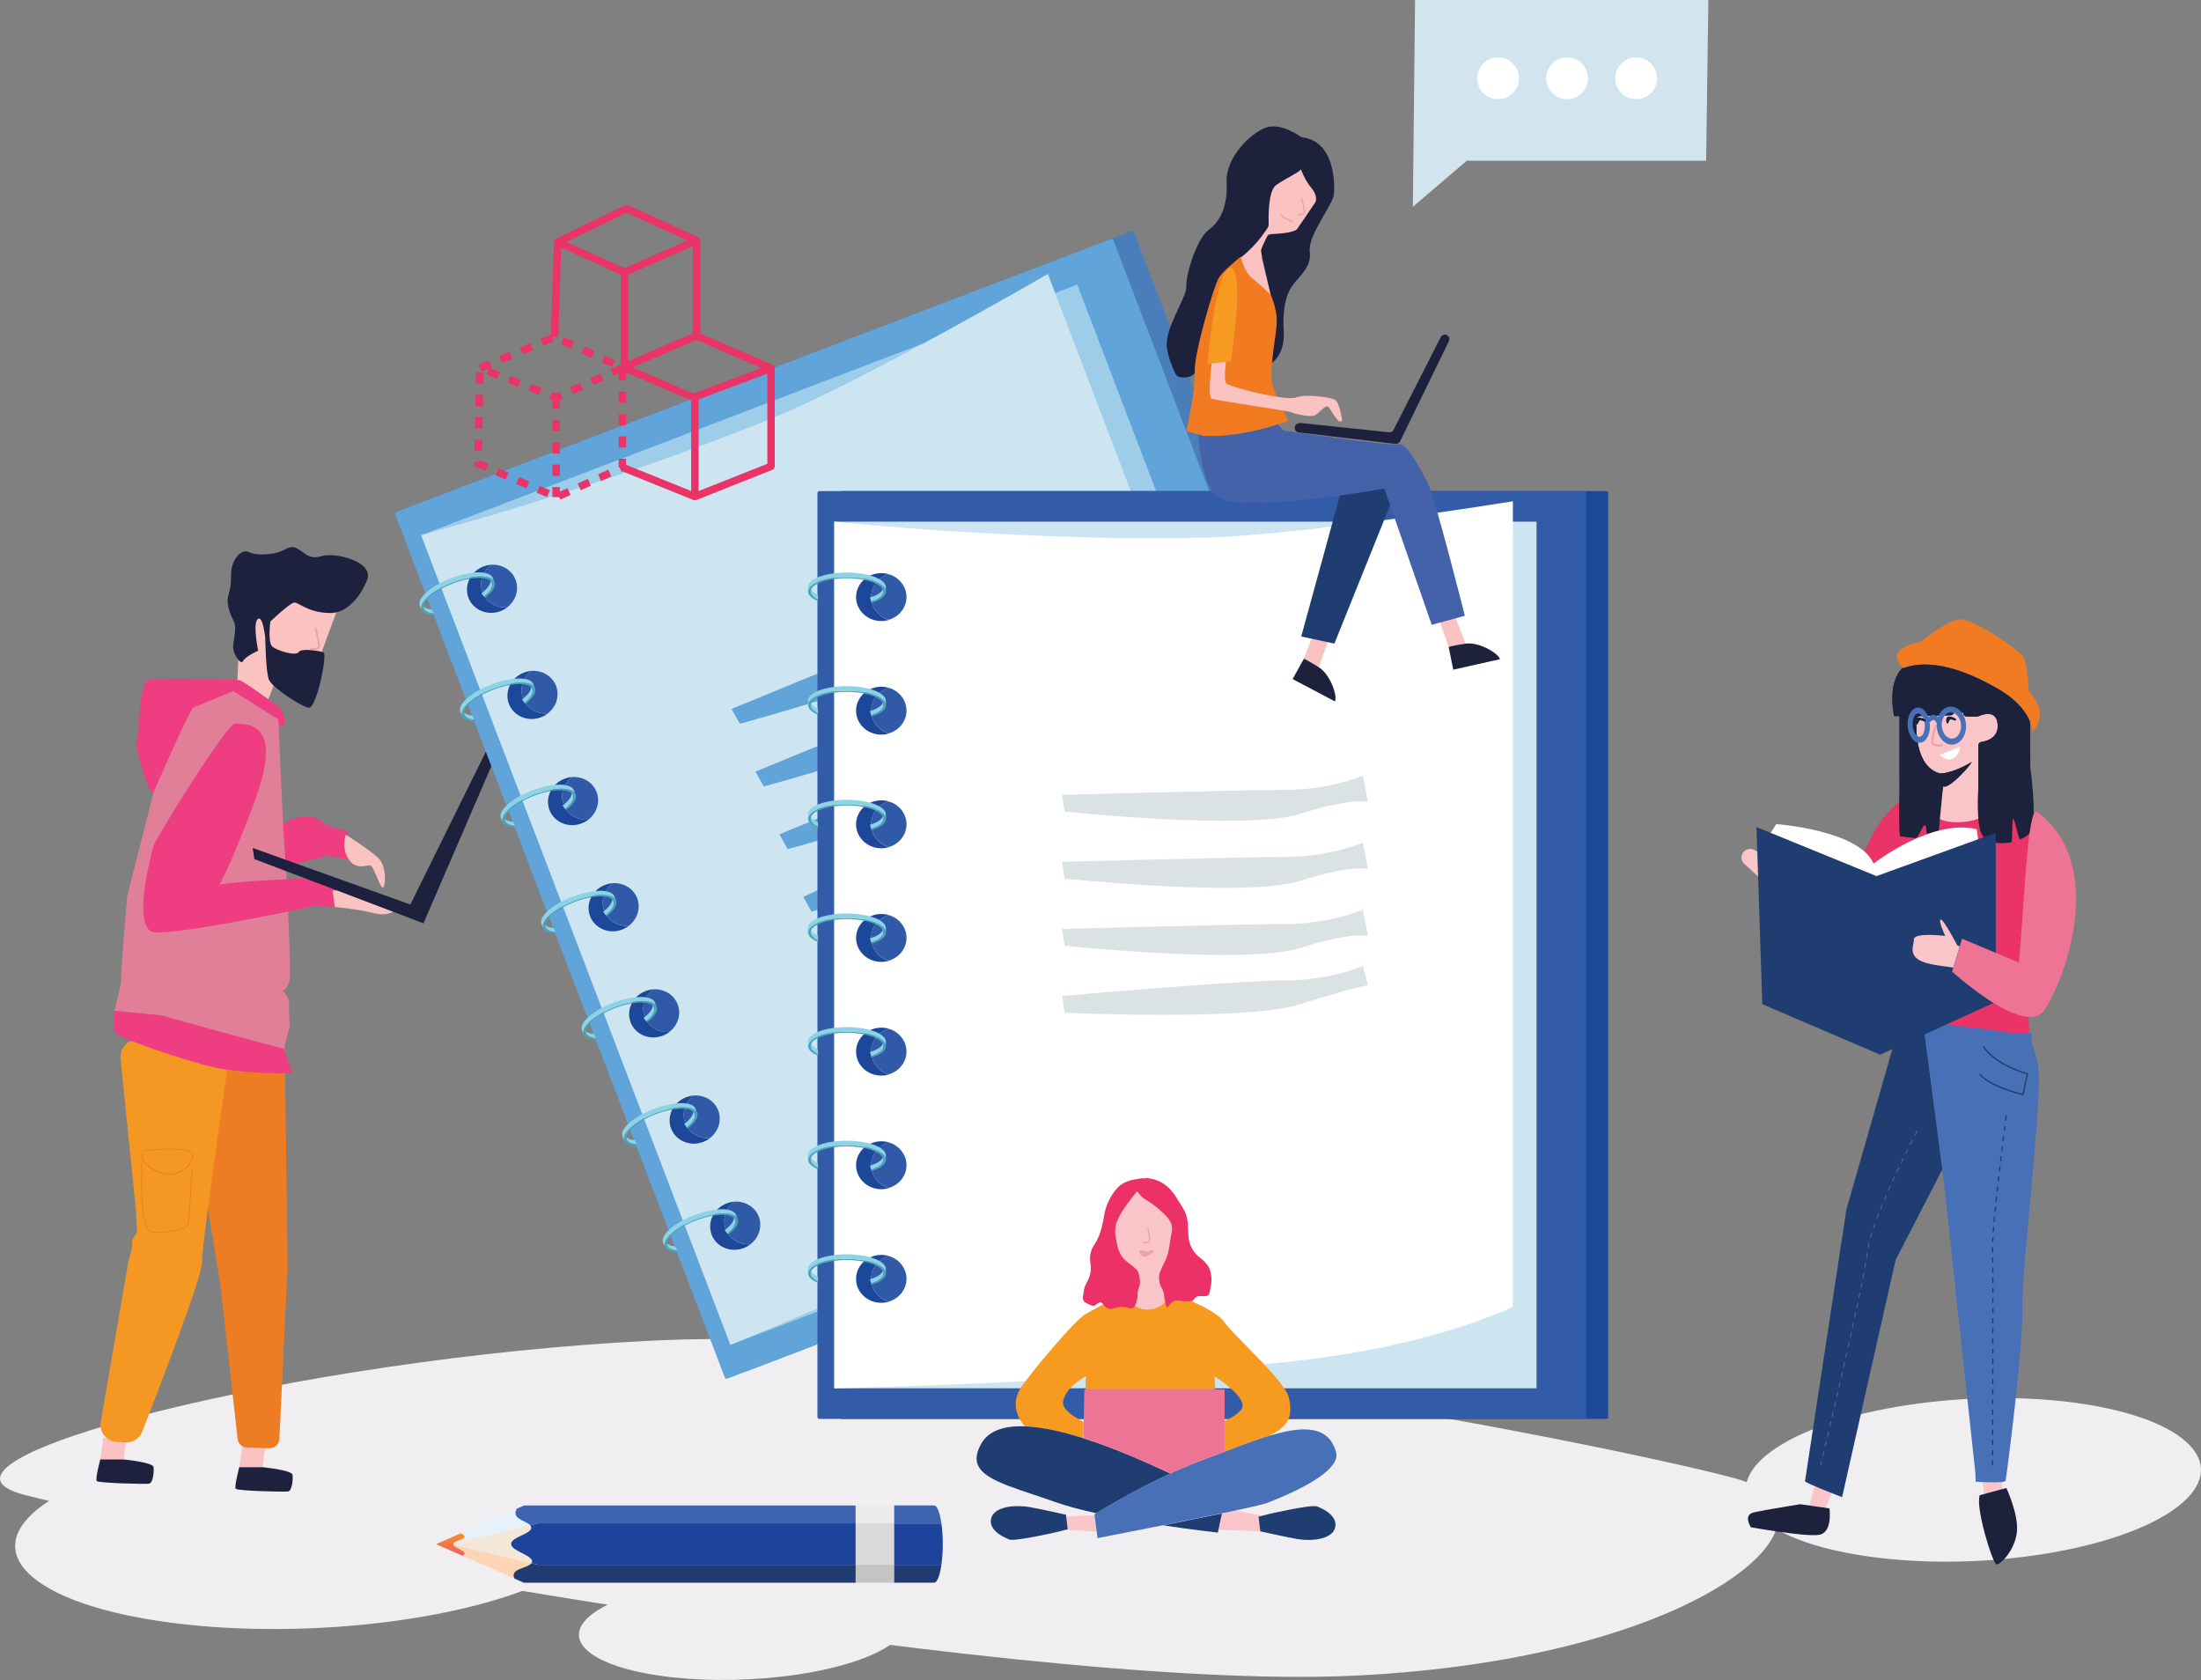 <svg xmlns="http://www.w3.org/2000/svg" xmlns:xlink="http://www.w3.org/1999/xlink" viewBox="0 0 2886.7 2203.1" xmlns:v="https://vecta.io/nano"><rect x="0" y="0" width="2886.7" height="2203.1" fill="#808080" stroke="none"/><style><![CDATA[.B{fill:#8ed2e5}.C{fill:#1d4798}.D{fill:#305aa7}.E{fill:#4ba4b9}.F{fill:#1f3d70}.G{fill:#fac2c0}.H{fill:#1d213d}.I{fill:#4770b7}.J{fill:#eea2ab}.K{fill:#1d213c}.L{fill:#ee3e81}.M{fill:#fac5c8}]]></style><g fill="#f0eef1"><path d="M2487.4 1844.9c-155.2 26.6-235.9 91.1-180.3 144s226.5 74.2 381.7 47.6 235.9-91.1 180.3-144c-55.6-53-226.5-74.3-381.7-47.6z"/><path d="M855.4 1758.1c-463.7 22.3-990.2 157.9-824 202.1s1282 259.5 1745.6 237.2c463.7-22.3 663.8-214.8 497.6-259-166.1-44.2-955.5-202.6-1419.2-180.3z"/><path d="M275.8 1901.3C75.1 1932.1-29.3 2006.8 42.6 2068s292.9 85.9 493.6 55c200.7-30.8 305.1-105.5 233.2-166.7s-292.9-85.9-493.6-55zm625.7 173.9c-111.6 16.8-169.6 57.4-129.6 90.7s162.8 46.7 274.4 30c111.6-16.8 169.6-57.4 129.6-90.7-40-33.4-162.8-46.8-274.4-30z"/></g><path d="M2387.9 1921.1l-16.8 59.5 18.8 7.6h.1l26.3-64.8c0-.1 0-.1-.1-.1l-28.3-2.2c0-.1 0 0 0 0zm207.7-27.9c0 5.3 7.4 74.9 7.4 74.9l23.2-7.4-3.2-76-27.4 8.5zm-293.1-777.3l56.5 17.7-2.9 23.4 1.7 3.5c8.6 19.1 17.9 38.3 27.7 56.9 4.9 9.3 10 18.4 15.3 27.2 5.3 8.7 11 17.4 16.6 23.8 1.4 1.5 2.8 2.9 3.7 3.7.5.4.8.5.9.6-.1-.1-.5-.6-2.4-1-.6-.2-1.1-.2-1.7-.3-.8-.1-1.6-.1-2.3 0-1.7.2-3.5.7-5 1.5-1.1.5-1.3.8-1.3.7s.8-1.1 1.5-2.7c1.5-3 3.1-7.2 4.4-11.6s2.5-9.2 3.6-14c4.2-19.4 6.8-40.5 8.4-60.6v-.4c1-12.3 11.7-21.4 24-20.4s21.4 11.7 20.4 24c0 .5-.1 1-.2 1.4-3.3 22.4-7.3 43.7-13.5 66-1.6 5.5-3.3 11.1-5.5 16.8s-4.6 11.5-8.3 17.9c-1.9 3.2-4.2 6.6-7.9 10.3-1.8 1.9-4.2 3.7-7.6 5.7-2.7 1.4-5.7 2.4-8.8 2.7-1.4.1-2.9.2-4.3.1a21.98 21.98 0 0 1-3.7-.6c-4.5-1.1-7.4-2.7-9.7-4.2a45.91 45.91 0 0 1-5.5-4.4c-3-2.8-5.2-5.5-7.2-8-7.8-10.3-13.1-20.1-18.4-30-5.2-9.9-9.9-19.9-14.4-29.8-9-20-17.1-39.9-24.8-60.4h0l3.2 4.8-48-44c-4.2-4.5-3.9-11.6.7-15.8a10.94 10.94 0 0 1 14.8-.5zm300.9-234c15.3 1.7 29.5 74.9 3.2 108.7L2595 999l3.2 40.1 36.9 5.3s-9.5 33.8-68.6 36.9-65.4-33.8-65.4-33.8l47.5-10.6-1.1-43.3s-10.6-3.2-11.6-12.7c-1.1-9.3-20.1-108.5 67.5-99z" class="M"/><path d="M2361.1 1972.6l38.3 5.5c.1.8 4.5 32-13.9 34.7-18.6 2.8-89.1-10-89.1-10s-10.9-16.1 3.9-19.5c14.7-3.3 60.6-10.6 60.8-10.7zm235.5-11.8l34.8-9.5s16.9 35.9 13.7 59.1-21.1 41.2-26.4 41.2c-5.2-.1-28.4-76-22.1-90.8z" fill="#1c223c"/><path fill="#ea3367" d="M2415 1257.2l-50.2-94.1-31.4 26.1s62.9 126.3 78.4 127.2c59.3 3.5 75.4-155.9 75.4-155.9l6.3 186.8 168.5 23.4-7-187 39.1 87.3s12.8-237.2-79.6-234.3c0 0 9.8 39.4-44 41.5s-41.4-40.3-41.4-40.3-92.2-11.5-114.1 219.3z"/><path d="M2566 1058.9c-15.5 0-15.9-10.7-17.5-26.9 0-.3-.1-.5-.1-.8.8.6 6.4 2.9 27-18.9 4.8-5.1 8.2-9.5 10.6-13.2-14.1 8.4-28.9 14.3-40.4 15.2-.6 0-1.3 0-1.9-.2-31.5-9.4-31-56.4-30.1-70.8.2-2.4 2.1-4.3 4.5-4.3l40.3-1.1c1.9 0 3.5-1.2 4.2-3l.9-2.2 11.2 2v.4c.1 2.5 2.1 4.5 4.7 4.5h13.4c.7 0 1.3-.1 1.9-.4 4.3-2 23.5-9.7 25.2 10.6 1.4 17.3-13.9 21.9-21.4 23.1-2.3.4-4 2.3-4 4.6v56.1h3.6c-.4 1.3-.8 2.6-1.3 3.8-5.1 12.6-17.8 21.5-30.8 21.5z" class="M"/><path fill="#272d68" d="M2594.6 977.6c0-2.3 1.7-4.3 4-4.6 7.5-1.2 22.8-5.7 21.4-23.1-1.7-20.3-20.9-12.5-25.2-10.6-.6.3-1.2.4-1.9.4h-13.4c-2.5 0-4.6-2-4.7-4.5v-.4l-11.2-2-.9 2.2c-.7 1.7-2.3 2.9-4.2 3l-40.3 1.1c-2.4.1-4.4 1.9-4.5 4.3-.9 14.4-1.5 61.5 30.1 70.8.6.2 1.3.3 1.9.2 11.5-.9 26.3-6.8 40.4-15.2-2.4 3.7-5.7 8.1-10.6 13.2-20.6 21.8-26.2 19.4-27 18.9l-.1-.1-1.8-5.1a40.13 40.13 0 0 1-10.3 1.9c-6.2.2-13.8.3-21 .3-7.7 0-15-.1-19.5-.2-2.5 0-4.6-2.1-4.6-4.7v-84.3h-7s-10-43.1 11.3-63.5c.5.4.8.7.8.7 34.3-13.3 81.8 1.9 125.6 27.9 25.7 15.3 36.1 31.2 40.3 41.7.2.6.3 1.1.3 1.7v81.3c0 2.6-2.1 4.7-4.7 4.7h-63.2v-56z"/><path fill="#f07b22" d="M2621.9 904.2c-43.8-26-91.4-41.2-125.6-27.9 0 0-.3-.2-.8-.7-3.4-3.1-16.3-16.8 1.4-26.6 8.8-4.9 16.5-6 19.5-6.3 1-.1 1.8-.4 2.6-1 6.3-5.2 36.9-29.5 52.8-29.5 17.8 0 77.4 40.6 82.5 50.1 4.4 8.3 6 34.8 6.3 41.6 0 1 .4 2 1.1 2.8 3.2 3.8 13 16.2 13.6 26.7.6 12.7-5.7 24.7-10.2 24.7 0 0 .1-4.4-2.5-11.4-4.1-10.5-14.3-26.8-40.7-42.5z"/><path fill="#1c223c" d="M2594.6 977.6c0-2.3 1.7-4.3 4-4.6 7.5-1.2 22.8-5.7 21.4-23.1-1.7-20.3-20.9-12.5-25.2-10.6-.6.3-1.2.4-1.9.4h-13.4c-2.5 0-4.6-2-4.7-4.5v-.4l-11.2-2-.9 2.2c-.7 1.7-2.3 2.9-4.2 3l-40.3 1.1c-2.4.1-4.4 1.9-4.5 4.3-.9 14.4-1.5 61.5 30.1 70.8.6.2 1.3.3 1.9.2 11.5-.9 26.3-6.8 40.4-15.2-2.4 3.7-5.7 8.1-10.6 13.2-20.6 21.8-26.2 19.4-27 18.9l-.1-.1-5.8 59.8c-2.3 4.6-7.6 6.8-14 7.8-2.1.3-1.6-16.8-3.9-16.8-3.1.1-9 17.3-12 17.1-9.8-.7-18.5-2.4-20.5-2.5-2.5 0-1-70.7-1-73.2v-84.3h-7s-10-43.1 11.3-63.5c.5.4.8.7.8.7 34.3-13.3 81.8 1.9 125.6 27.9 25.7 15.3 36.1 31.2 40.3 41.7.2.6.3 1.1.3 1.7l.4 58.7c0 2.6 9.8 67.5 0 84.6-2.2 3.9-7.1 7.3-13.3 10-2.3 1-6.9-27.8-9.5-27-1.3.4-.6 30.3-2 30.6-14.2 2.9-30.3 1.3-37.8-8.6-9.2-12.2-5.7-62.1-5.7-62.1v-56.2z"/><path d="M2522.1 1338.9c-14.4-2.5-27-5.2-34.3-8-6.5-2.5 9.8 4.9 6.2 2.7l-72.3 252.2-54.4 357c3.3 2.1 11.8 5.8 20.8 9.5l17.7 7.1 10.1 3.9h.1l70.2-311.1 62.6-121.2.1 12.5-26.8-204.6z" class="F"/><path d="M2608 1350.2c-11.5-1.3-53.3-5.6-85.9-11.2l26.9 206.2 41.8 386.6.3 11.3 7.8.4c7.4.3 18.5.7 25.3.1 3.5-.3 5.9-.9 6.2-1.8 1-3.8 24.2-179.1 22.2-236.6-1.1-31.4 17.6-186.3 21.3-277.7 2-50.1-10.9-48.3-9.8-73.1-11.9 4-39.3-2.4-56.1-4.2z" class="I"/><path fill="#fff" d="M2320 1096.1l9.6-15.4s108.5 7.7 127.7 51.8c0 0 75.8-59.5 135.3-45.1l3.8 27.8-136.3 56.6-140.1-75.7z"/><path d="M2303.7 1084.6l157.4 64.3 156.4-56.7V1314l-151.6 69.1-154.6-66.2z" class="F"/><path d="M2569.8 1240.9l.5.2-8.4 27.7c-3.7-.4-8-1-12.8-1.7l-9.5-1.4c-41.7-6.3-29.5-23.6-29.5-33.6s41.2-4.7 41.2-4.7-9.4-19.9-6.1-21.5c1.5-.7 6.4 6.6 11.2 14.7 5.5 9.2 10.8 19.4 10.8 19.4l2.6.9z" class="M"/><path fill="#ee7496" d="M2564.3 1277.7l-4-3.6 1.6-5.4 8.4-27.7 3-10 74.6 31.3c7.1-77.6 10.5-185.1 21-196.8 1.1-1.2 2.2-1.4 3.4-.5 92.7 70.3 34.6 221.4 9.3 259.2-4.1 6.1-10.1 8.9-17.2 9.3-31.3 1.9-85.1-42.7-100.1-55.8z"/><path d="M2542.6 979.2c2.4 0 4.2-.5 4.4-.5.8-.2 1.2-1 1-1.8s-1-1.3-1.8-1c-.1 0-5.8 1.5-9.7-1.3-2-1.4-.1-11.7 4.1-22.4.3-.8-.1-1.6-.8-1.9-.8-.3-1.6.1-1.9.8-2 5.2-8.1 22.3-3.1 25.9 2.5 1.7 5.4 2.2 7.8 2.2z" class="J"/><path d="M2507.4 968c3.1 4.3 7.1 6.5 11.1 6 .3 0 .6-.1.9-.1 7.6-1.6 12.7-12.4 11.6-24.6l-.3-1.9c1.3-1.3 3.1-2.8 5.1-3.4 1.1-.3 3.2 2.3 4.4 4.8-.1 2.2-.1 4.4.2 6.7 2.1 13.6 12.2 22.9 22.6 20.7s17.2-15 15.2-28.6c-2.1-13.6-12.2-22.9-22.6-20.7-6.3 1.3-11.3 6.6-13.8 13.6-1.9-2.1-4.3-3.7-7.4-2.9-2 .6-3.8 1.8-5.3 3-.9-2.4-2-4.7-3.4-6.6-3.1-4.3-7.1-6.5-11.1-6-4 .4-7.6 3.5-10 8.5-2.1 4.6-3 10.3-2.5 16.2.5 5.8 2.4 11.3 5.3 15.3zm64.4-19.2c1.4 9.4-3 18.1-9.9 19.6-6.9 1.4-13.6-5-15-14.4s3-18.1 9.9-19.6c6.8-1.4 13.6 5 15 14.4zm-56.6-13.2c2.6-.3 4.6 2 5.6 3.4 1.9 2.7 3.2 6.7 3.6 11 .7 8.3-2.3 15.6-6.6 16.2-2.6.3-4.6-2-5.6-3.4-1.9-2.7-3.2-6.7-3.6-11s.3-8.5 1.7-11.7c1.2-2.5 2.8-4.1 4.5-4.5h.4z" class="I"/><path d="M2565.4 944.5c-1.9 1.6-5.5-1.9-7.5-1-1.9.8-2.2 5.9-3.9 5.4s-2.7-8.2.9-9.1c3.6-1.1 12.7 2.9 10.5 4.7zm-39.9 1.2c-1.9 1.6-5.5-1.9-7.5-1s-2.2 5.9-3.9 5.4-2.7-8.2.9-9.1c3.6-1.1 12.7 2.9 10.5 4.7z" class="K"/><path fill="#fff" d="M2570.3 979.6c1.3 2.7-3.4 14.8-11.5 16.2-8.1 1.3-14.8-6.1-14.8-6.1l26.3-10.1z"/><path d="M2653.9 1436.3l-.8-.2c-.1 0-10.7-2.3-23-6.8-16.6-6-28.2-12.9-34.5-20.5l1.3-1.1c13.5 16.2 49.8 25.2 55.7 26.5l5.6-25.4c-44.2-13-57.2-35.2-57.7-36.2l1.4-.8c.1.2 13.4 22.9 57.5 35.6l.7.2-6.2 28.7zm-39.8 485.3h-1.7v-6.7h1.7v6.7zm.1-13.3h-1.7v-6.7h1.7v6.7zm0-13.3h-1.7v-6.7h1.7v6.7zm0-13.3h-1.7v-6.7h1.7v6.7zm.1-13.3h-1.7v-6.7h1.7v6.7zm0-13.3h-1.7v-6.7h1.7v6.7zm.1-13.3h-1.7v-6.7h1.7v6.7zm0-13.3h-1.7v-6.7h1.7v6.7zm0-13.3h-1.7v-6.7h1.7v6.7zm.1-13.4h-1.7v-6.7h1.7v6.7zm0-13.3h-1.7v-6.7h1.7v6.7zm-1.7-13.3v-6.6h1.7v6.6h-1.7zm1.7-13.3h-1.7v-6.7h1.7v6.7zm0-13.3h-1.7v-6.7h1.7v6.7zm0-13.3h-1.7v-6.7h1.7v6.7zm-1.6-13.3v-6.6h1.7v6.6h-1.7zm0-13.3v-6.6h1.7v6.6h-1.7zm0-13.3v-6.6h1.7v6.6h-1.7zm-.1-13.2v-6.6h1.7v6.6h-1.7zm0-13.3v-6.6h1.7v6.6h-1.7zm-.1-13.3l-.1-6.6h1.7l.1 6.7-1.7-.1zm-.2-13.3c0-.7 0-1.4-.1-2v-4.7h1.7v4.6c0 .6 0 1.2.1 2l-1.7.1zm1.8-13.3l-1.7-.1.4-6.7 1.7.1-.4 6.7zm.8-13.3l-1.7-.1.5-6.6 1.7.1-.5 6.6zm1.1-13.3l-1.7-.1.6-6.6 1.7.2-.6 6.5zm1.3-13.2l-1.7-.2.7-6.6 1.7.2-.7 6.6zm1.3-13.3l-1.7-.2.7-6.6 1.7.2-.7 6.6zm1.4-13.2l-1.7-.2.7-6.6 1.7.2-.7 6.6zm1.5-13.2l-1.7-.2.7-6.6 1.7.2-.7 6.6zm1.5-13.3l-1.7-.2.8-6.6 1.7.2-.8 6.6zm1.5-13.2l-1.6-.2.8-6.6 1.6.2-.8 6.6zm1.6-13.2l-1.6-.2.8-6.6 1.6.2-.8 6.6zm1.6-13.2l-1.6-.2.8-6.6 1.6.2-.8 6.6zm1.7-13.3l-1.6-.2.8-6.6 1.6.2-.8 6.6zm1.6-13.2l-1.6-.2.9-6.7 1.6.2c0 .1-.3 2.5-.9 6.7z" class="F"/><path d="M2388.5 1921.2l-1.1-.3 1.1-4.8 1.1.3-1.1 4.8zm2.7-11.3l-1.1-.3 1.5-6.5 1.1.3-1.5 6.5zm3-13l-1.1-.3 1.5-6.5 1.1.3-1.5 6.5zm3.1-13l-1.1-.3 1.5-6.5 1.1.3-1.5 6.5zm3.1-12.9l-1.1-.3 1.5-6.5 1.1.3-1.5 6.5zm3-13l-1.1-.3 1.5-6.5 1.1.3-1.5 6.5zm3-13l-1.1-.3 1.5-6.5 1.1.3-1.5 6.5zm3-12.9l-1.1-.2 1.5-6.5 1.1.2-1.5 6.5zm3-13l-1.1-.2 1.5-6.5 1.1.2-1.5 6.5zm3-13l-1.1-.2 1.5-6.5 1.1.2-1.5 6.5zm3-13l-1.1-.2 1.5-6.5 1.1.2-1.5 6.5zm2.9-12.9l-1.1-.2 1.5-6.5 1.1.2-1.5 6.5zm3-13l-1.1-.2 1.5-6.5 1.1.2-1.5 6.5zm2.9-13l-1.1-.2 1.4-6.5 1.1.2-1.4 6.5zm2.8-13l-1.1-.2 1.4-6.5 1.1.2-1.4 6.5zm2.9-13l-1.1-.2 1.4-6.5 1.1.2-1.4 6.5zm2.8-13l-1.1-.2 1.4-6.5 1.1.2-1.4 6.5zm2.8-13.1l-1.1-.2 1.4-6.5 1.1.2-1.4 6.5zm2.7-13l-1.1-.2 1.3-6.5 1.1.2-1.3 6.5zm2.7-13.1l-1.1-.2 1.3-6.5 1.1.2-1.3 6.5zm2.5-13l-1.1-.2 1.2-6.6 1.1.2-1.2 6.6zm2.3-13.2l-1.1-.2 1-6.6 1.1.1-1 6.7zm1.9-13.2l-1.1-.2 1.4-6.5 1.1.3c-.6 2.2-1.1 4.4-1.4 6.4zm3-12.9l-1.1-.3 1.9-6.4 1.1.3-1.9 6.4zm4-12.7l-1-.4 2.2-6.3 1 .4-2.2 6.3zm4.4-12.5l-1-.4 2.4-6.2 1 .4-2.4 6.2zm4.8-12.4l-1-.4 2.5-6.2 1 .4-2.5 6.2zm5.1-12.3l-1-.4 2.6-6.1 1 .4-2.6 6.1zm5.3-12.2l-1-.4 2.7-6.1 1 .5-2.7 6zm5.4-12.1l-1-.5 2.8-6.1 1 .5-2.8 6.1zm5.6-12.1l-1-.5 2.8-6 1 .5-2.8 6zm5.7-12.1l-1-.5 2.9-6 1 .5-2.9 6zm5.9-11.9l-1-.5 3-6 1 .5-3 6zm5.9-12l-1-.5 3-6 1 .5-3 6zm6-11.9l-1-.5 3.1-6 1 .5c0 .1-1.1 2.2-3.1 6z" class="I"/><path d="M317.7 1896l-3.9 28.1h30.6l4-31z" class="G"/><path d="M344.4 1924.1s38.6 3.6 39.3 10.1-.7 21-6 21.7-66.6-.7-68.6-3.6 4.7-28.2 4.7-28.2h30.6z" class="H"/><path d="M135.4 1885.7l-3.9 28.2h30.6l4-31z" class="G"/><path d="M162.1 1913.9s38.6 3.6 39.3 10.1-.7 21-6 21.7-66.6-.7-68.6-3.6 4.7-28.2 4.7-28.2h30.6z" class="H"/><path fill="#ee7c22" d="M373.4 1368.3l3.8 293.4-10.8 225.4c-.3 6.9-6.2 12.3-13.1 12.1l-29.5-1c-6.3-.2-11.5-5-12.2-11.3L289 1684.3l-32.7-199.4c-.4-2.2-.1-4.5.7-6.5l41.8-110.7c1.7-4.6 6-7.8 11-8.2l50.1-3.6c7.1-.6 13.4 5.1 13.5 12.4z"/><g class="L"><path d="M455.5 1089.5c-7.1-.7-27.1-7.1-27.1-7.1s-10 38.5 0 39.9 29.2 5 29.2 5l-2.1-37.8z"/><path d="M363.5 1083.8c8.6-1.4 37.1-28.5 64.9-1.4s0 39.9 0 39.9l-82.7 21.4 17.8-59.9z"/></g><path d="M453.4 1094.5s30.7 19.3 42.8 30.7 9.3 42.8 5 38.5-10.7-26.4-15-28.5-17.8 7.1-28.5-7.8c-10.7-15-4.3-32.9-4.3-32.9zM446 789.7L416.4 870l-55.1 22.9-14.8 38.3-35.8-25.3 2.4-53.2 8.1-58.7 114.3-19.1z" class="G"/><path d="M366.1 927.1c1.1.8 1.9 1.8 2.4 3 3 7.1 13 25.7-7.8 21.8-18.2-3.4-42.2-30.3-51.3-41.2-2.2-2.6-5.9-3.3-8.9-1.7-12.9 6.8-45.6 24.1-46.1 25.8-.5 1.6-31.1 69.6-45.1 100.8-2.6 5.8-11 5.6-13.3-.4-7.7-20.1-19.4-53.6-16.5-66.2 4.3-18.5 2.1-75.6 16.4-77.7s112.7-.7 118.4.7c5.1 1.3 43.2 28.9 51.8 35.1z" class="L"/><path fill="#e27f98" d="M365 943.4l6.4 141.2c.7 5 12.1 189 7.9 202.5-4.3 13.5-8.6 12.1-8.6 12.1s9.3 9.3 8.6 17.1.7 29.2.7 29.2l-7.8 30s-166-4.3-222.3-49.9c0 0 9.6-34.9 8.9-41.4-.7-6.4 8-109.1 8-109.1l34.9-136.9s47.1-108.4 52.1-110.5l52.1-21.4 59.1 37.1z"/><g class="L"><path d="M307.9 949.1c-10.9.5-103.4 149.8-106.3 159.7-2.9 10-27.1 97.7-3.6 112.7 13.7 8.7 192.1-27.9 216.8-34.2 0 0 6.4-35 1.4-35.7s-113.4 4.3-128.4 8.6c0 0 11.2-19.8 27.8-62 22.3-56.4 65.8-152.7-7.7-149.1z"/><path d="M449.1 1167.3s-1.4 22.1-10 22.1-24.2-2.1-24.2-2.1l1.4-35.7 32.8 15.7z"/></g><path d="M516.1 1195.1s-7.8 7.1-27.1 2.1-49.9-7.8-49.9-7.8l-2.9-21.4 12.8-.7 67.1 27.8z" class="G"/><path d="M653.1 984.7l-13.6-3.6-101.3 205.1-206.8-74.2 2.2 14.6 221.8 84.2z" class="H"/><path fill="#f49823" d="M152.8 1890.9l11.5.7c9.7.6 18.8-5.1 22.3-14.2 19.3-49.6 79-204 78.3-221.8-.7-17.3 24.6-193.6 33.9-258 1.8-12.7-7.4-24.4-20.2-25.5l-96.2-8.7c-14-1.3-25.7 10.6-24.3 24.6l20.5 202.7c.2 2 .1 4.1-.2 6.1l1.4 18.6-6.5 10.9-.1 10.1-4.7 17.3-36.4 211.1c-2.2 13 7.4 25.2 20.7 26.1z"/><path d="M481.9 759.4c-2.3 7.3-19.2 45.1-49.4 44.5-30.3-.6-40.8-14.8-47-13.6S354.6 815 354.6 815s-3.7 27.2 2.5 32.8 31.5 13 34.6 7.4 27.8-1.9 32.8.6c4.9 2.5-9.3 74.2-19.8 72.3s-47.6-26.6-51.9-36.5-4.9-55-4.9-55-3.1-30.9-9.9-24.7.6 41.4.6 41.4-16.7 7.4-19.8 13.6-13.6-9.9-13-19.2 4.9-24.7 1.2-32.1-11.1-22.3-7.4-35.2 3.1-15.5 3.7-30.3 12.4-31.5 23.5-26c11.1 5.6 33.4 2.5 42-1.2 8.7-3.7 13-8.7 22.9-2.5s14.2 13.6 30.9 8.7c16.6-4.9 66.7 6.8 59.3 30.3z" class="H"/><path d="M383.5 1406.9c-10.7 1.4-70.6.7-105.6-7.8-34.9-8.6-123.9-37.1-127.4-46.4-3.6-9.3-.7-27.1-.7-27.1s61.7 5 66.7 7.1 155.6 42.8 155.6 42.8l11.4 31.4z" class="L"/><path d="M415.1 851.8c-3.8.8-7.1.7-7.3.7-.7 0-1.2-.6-1.2-1.3s.6-1.2 1.3-1.2c0 0 4.5.1 8.6-1.2 0 0 1.1-.4.4-6-.5-3.7-1.7-8.4-2.7-12.2-.7-2.7-1.3-5.1-1.5-6.5-.1-.7.4-1.3 1.1-1.4s1.3.4 1.4 1.1c.2 1.3.8 3.6 1.4 6.3 2.9 11.5 4.7 19.8.6 21.2-.7.1-1.4.3-2.1.5z" class="J"/><path d="M222.8 1540.6c-9.2 0-21.4-4.5-29.1-11.3-5.5-4.8-8.1-10.1-7.5-15.3l1.1.1c-.7 6.1 3.5 11.2 7.2 14.4 9.1 7.9 24.3 12.7 33.3 10.5 14.6-3.7 24.4-13.7 24.4-24.9 0-.9-.4-1.6-1.2-2.3-9-8-61.9-2.5-62.4-2.4l-.1-1.1c2.2-.2 54-5.7 63.3 2.7 1 .9 1.5 2 1.5 3.2 0 11.8-10.1 22.2-25.3 26-1.6.2-3.3.4-5.2.4zm-22.8 76c-1.8 0-3.4-.8-4.9-2.2-10.9-11.1-10.1-62.9-9.7-85.1.1-3.1.1-5.5.1-7.2h1.1l-.1 7.3c-.4 22-1.2 73.5 9.4 84.3 1.3 1.3 2.6 1.9 4.1 1.9 13.4 0 44.7-1.1 46.4-11.7 1.7-10.3 4.8-71 4.8-71.6l1.1.1c0 .6-3.1 61.4-4.8 71.8-1.8 10.8-30.6 12.4-47.5 12.4z" fill="#ee7c22"/><path fill="#d2e4ee" d="M1853,271.2L1855.9,0h384.7l-2.9,210.8h-314L1853,271.2z"/><g fill="#fff"><circle cx="2145.9" cy="102.7" r="27.4"/><circle cx="2055.3" cy="102.7" r="27.4"/><circle cx="1964.8" cy="102.7" r="27.4"/></g><path fill="#497ebb" d="M1918 1439.7l-936.9 357.8c-1.4.5-2.9-.2-3.4-1.5L545.5 664.3c-.5-1.4.2-2.9 1.5-3.4l936.9-357.8c1.4-.5 2.9.2 3.4 1.5l432.3 1131.7c.5 1.4-.2 2.9-1.6 3.4z"/><path fill="#61a4d9" d="M1890.9 1450.1L954 1807.9c-1.4.5-2.9-.2-3.4-1.5L518.4 674.7c-.5-1.4.2-2.9 1.5-3.4l936.9-357.8c1.4-.5 2.9.2 3.4 1.5l432.3 1131.7c.4 1.3-.2 2.9-1.6 3.4z"/><path fill="#9ecde9" d="M552.47 701.847l860.398-328.613 405.503 1061.718-860.398 328.613z"/><path fill="#cde5f1" d="M1751.2 1345.9s-75.6 83.4-242.4 168.9C1272.5 1636 958 1763.5 958 1763.5L552.4 701.8s248.1-66 463.9-154.9c119.3-49.2 358-187.6 358-187.6l376.9 986.6z"/><path d="M632.9 776.8c-5-13.1-.2-27.7 11-36.2-3.3.2-6.6 1-9.8 2.2-17.1 6.5-25.9 24.9-19.7 41.1s25 24 42.1 17.5c3.2-1.2 6.2-2.9 8.8-4.9-14.1 1.1-27.4-6.6-32.4-19.7z" class="C"/><use xlink:href="#C" class="D"/><g class="B"><path d="M566.6 799.3c-6.6-.6-11.2-2.7-12.7-6.2l2.3 5.4c1.5 3.5 6.1 5.6 12.8 6.2-.7-1.9-1.5-3.7-2.4-5.4z"/><use xlink:href="#D"/></g><use xlink:href="#E" class="E"/><use xlink:href="#F" class="B"/><path d="M686 916c-5-13.1-.2-27.7 11-36.2-3.3.2-6.6 1-9.8 2.2-17.1 6.5-25.9 24.9-19.7 41.1s25 24 42.1 17.5c3.2-1.2 6.2-2.9 8.8-4.9-14 1.1-27.4-6.6-32.4-19.7z" class="C"/><use xlink:href="#G" class="D"/><g class="B"><use xlink:href="#H"/><use xlink:href="#D" x="53.2" y="139.2"/></g><use xlink:href="#I" class="E"/><path d="M699.3 896.8l2.3 5.4c-3.5-8.2-22.5-9.5-46-2.3-26.6 8.1-49 24-50 35.4a8.99 8.99 0 0 0 .5 3.7l-2.3-5.4c-.5-1.1-.7-2.3-.5-3.7.9-11.4 23.4-27.3 50-35.4 23.5-7.2 42.6-5.9 46 2.3z" class="B"/><path d="M739.2 1055.2c-5-13.1-.2-27.7 11-36.2-3.3.2-6.6 1-9.8 2.2-17.1 6.5-25.9 24.9-19.7 41.1s25 24 42.1 17.5c3.2-1.2 6.2-2.9 8.8-4.9-14 1.1-27.4-6.5-32.4-19.7z" class="C"/><use xlink:href="#C" x="106.3" y="278.4" class="D"/><g class="B"><use xlink:href="#H" x="53.2" y="139.2"/><use xlink:href="#D" x="106.4" y="278.4"/></g><use xlink:href="#I" x="53.2" y="139.2" class="E"/><use xlink:href="#F" x="106.3" y="278.4" class="B"/><use xlink:href="#J" class="C"/><use xlink:href="#C" x="159.5" y="417.6" class="D"/><g class="B"><path d="M726.1 1216.9c-6.6-.6-11.2-2.7-12.7-6.2l2.3 5.4c1.5 3.5 6.1 5.6 12.8 6.2-.7-1.8-1.5-3.6-2.4-5.4z"/><use xlink:href="#D" x="159.6" y="417.6"/></g><use xlink:href="#E" x="159.5" y="417.6" class="E"/><path d="M805.7 1175.2l2.3 5.4c-3.5-8.2-22.5-9.5-46-2.3-26.6 8.1-49 24-50 35.4a8.99 8.99 0 0 0 .5 3.7l-2.3-5.4c-.5-1.1-.7-2.3-.5-3.7.9-11.4 23.4-27.3 50-35.4 23.5-7.1 42.5-5.9 46 2.3z" class="B"/><use xlink:href="#J" x="53.2" y="139.2" class="C"/><path d="M888.8 1317.1c-5-13.1-18.4-20.7-32.3-19.7-11.1 8.5-16 23.1-11 36.2s18.4 20.7 32.3 19.7c11.2-8.5 16.1-23.1 11-36.2z" class="D"/><g class="B"><path d="M779.3 1356.1c-6.6-.6-11.2-2.7-12.7-6.2l2.3 5.4c1.5 3.5 6.1 5.6 12.8 6.2-.8-1.8-1.5-3.6-2.4-5.4z"/><use xlink:href="#D" x="212.7" y="556.8"/></g><use xlink:href="#E" x="212.7" y="556.8" class="E"/><path d="M858.8 1314.4l2.3 5.4c-3.5-8.2-22.5-9.5-46-2.3-26.6 8.1-49 24-50 35.4a8.99 8.99 0 0 0 .5 3.7l-2.3-5.4c-.5-1.1-.7-2.3-.5-3.7.9-11.4 23.4-27.3 50-35.4 23.6-7.1 42.6-5.9 46 2.3z" class="B"/><path d="M898.7 1472.9c-5-13.1-.2-27.7 11-36.2-3.3.2-6.6 1-9.8 2.2-17.1 6.5-25.9 24.9-19.7 41.1s25 24 42.1 17.5c3.2-1.2 6.2-2.9 8.8-4.9-14 1-27.4-6.6-32.4-19.7z" class="C"/><use xlink:href="#G" x="212.7" y="556.8" class="D"/><g class="B"><use xlink:href="#H" x="212.7" y="556.8"/><use xlink:href="#D" x="265.9" y="696"/></g><use xlink:href="#I" x="212.7" y="556.8" class="E"/><use xlink:href="#K" class="B"/><path d="M951.9 1612.1c-5-13.1-.2-27.7 11-36.2-3.3.2-6.6 1-9.8 2.2-17.1 6.5-25.9 24.9-19.7 41.1s25 24 42.1 17.5c3.2-1.2 6.2-2.9 8.8-4.9-14.1 1-27.4-6.6-32.4-19.7z" class="C"/><use xlink:href="#C" x="319" y="835.2" class="D"/><g class="B"><use xlink:href="#H" x="265.9" y="696"/><use xlink:href="#D" x="319.1" y="835.2"/></g><use xlink:href="#I" x="265.9" y="696" class="E"/><use xlink:href="#K" x="53.2" y="139.2" class="B"/><g fill="#61a4d9"><path d="M959.4 929.7l10.9 19.4s231.9-61.7 289.1-107.1 78-46.6 78-46.6l-18.5-29.9s-33.5 33-89.3 54.3c-55.7 21.3-270.2 109.9-270.2 109.9z"/><use xlink:href="#L"/><use xlink:href="#L" x="31.4" y="82.2"/><path d="M1053.5 1176.3l10.9 19.4s226.9-74.9 284.1-120.3 74.6-55.4 74.6-55.4l-15.2-21.1s-33.5 33-89.3 54.3c-55.6 21.2-265.1 123.1-265.1 123.1z"/></g><path fill="#3e64af" d="M1225.1 1974.2h-52.6v23.5h62.2c-2-14.1-5.6-23.5-9.6-23.5z"/><path fill="#203b71" d="M1234.7 2052h-62.2v23.5h52.6c4 0 7.6-9.4 9.6-23.5z"/><path fill="#e6f2fb" d="M609.4 2015.2c-.1 3.8-12.5 4.8-14.5 8.6l92.3-21.7 8.3-1.9c-1.8-1.9-5-3.5-8.3-5.1-5.1-2.5-10.5-5.3-11.1-10.1-.2-2.1.5-4.5 1.8-6.7l-6 2.6-67.6 29.7c2.9 1.4 5.2 3 5.1 4.6z"/><path fill="#fdd4b4" d="M673.8 2064.7c.7-4.7 7.2-7 13.3-9.3 4.3-1.6 8.3-3.2 10-5.5l-10-2.3-92.3-21.7c1.8 4.3 15.1 7.4 14.6 11.4-.1 1.1-1.2 2-2.9 2.8l68.5 30.1c-1-1.9-1.4-3.8-1.2-5.5z"/><path fill="#f3e7d8" d="M687.1 2038c-5.9-3-12.5-6.1-15.3-9.7-.9-1.2-1.4-2.4-1.4-3.7 0-1.2.5-2.4 1.4-3.4 2.8-3.5 9.6-6.3 15.3-9.1 5.3-2.6 9.8-5.3 9.7-8.8 0-1.1-.5-2.1-1.4-3.1l-8.3 1.9-92.3 21.7c-.2.3-.3.6-.3.9 0 .4 0 .7.2 1.1l92.3 21.7 10 2.3c.5-.6.8-1.3.8-2.1.4-3.5-4.7-6.6-10.7-9.7z"/><path fill="#1d439c" d="M1236.5 2024.9c0-10-.7-19.3-1.8-27.1h-62.2v54.2h62.2c1.1-7.9 1.8-17.1 1.8-27.1z"/><linearGradient id="A" gradientUnits="userSpaceOnUse" x1="590.731" y1="2010.701" x2="590.731" y2="2040.081"><stop offset=".15" stop-color="#f6892e"/><stop offset=".899" stop-color="#f16361"/></linearGradient><path fill="url(#A)" d="M609.4 2037.3c.4-4-12.9-7.1-14.6-11.4-.1-.4-.2-.7-.2-1.1 0-.3.1-.6.3-.9 2.1-3.8 14.4-4.9 14.5-8.6 0-1.6-2.2-3.3-5.1-4.5L572 2025l34.5 15.2c1.7-.9 2.8-1.8 2.9-2.9z"/><path fill="#3e64af" d="M676.1 1985c.6 4.8 5.9 7.5 11.1 10.1 3.3 1.6 6.5 3.2 8.3 5.1l5.9-1.4 4.3-1h416.6v-23.5h-435l-9.3 4.1c-1.4 2.1-2.2 4.5-1.9 6.6z"/><path fill="#ebebeb" d="M1122.2 1974.2h50.3v23.5h-50.3z"/><path fill="#c4c4c4" d="M1122.2 2052h50.3v23.5h-50.3z"/><path fill="#203b71" d="M1122.2 2052H705.6l-.6-.1-8-1.9c-1.7 2.3-5.7 3.9-10 5.5-6.1 2.3-12.6 4.6-13.3 9.3-.3 1.7.2 3.6 1.3 5.5l12.1 5.3h435.1V2052z"/><path fill="#1d439c" d="M705.6 1997.8l-4.3 1-5.9 1.4c.8.9 1.3 1.9 1.4 3.1.1 3.5-4.4 6.2-9.7 8.8-5.8 2.8-12.5 5.5-15.3 9.1-.9 1.1-1.4 2.2-1.4 3.4 0 1.3.5 2.5 1.4 3.7 2.8 3.6 9.4 6.7 15.3 9.7 5.9 3.1 11.1 6.1 10.8 9.8-.1.8-.4 1.5-.8 2.1l8 1.9.6.1h416.6v-54.2H705.6z"/><path fill="#d9d9d8" d="M1122.2 1997.8h50.3v54.2h-50.3z"/><path d="M2106.6 1860.7H1103.7a2.65 2.65 0 0 1-2.6-2.6V646.6a2.65 2.65 0 0 1 2.6-2.6h1002.9a2.65 2.65 0 0 1 2.6 2.6V1858c0 1.5-1.1 2.7-2.6 2.7z" class="C"/><path fill="#325ca8" d="M2077.6 1860.7H1074.7a2.65 2.65 0 0 1-2.6-2.6V646.6a2.65 2.65 0 0 1 2.6-2.6h1002.9a2.65 2.65 0 0 1 2.6 2.6V1858c0 1.5-1.2 2.7-2.6 2.7z"/><path fill="#cde5f1" d="M1094.2 684.1h921v1136.5h-921z"/><path fill="#fff" d="M1984.2 1713.6s-100.3 50.9-286.7 71.3c-264 28.9-603.3 35.7-603.3 35.7V684.1s255.3 26.9 488.6 20.8c129-3.4 401.4-47.5 401.4-47.5v1056.2z"/><use xlink:href="#M" class="C"/><use xlink:href="#N" class="D"/><g class="B"><use xlink:href="#O"/><use xlink:href="#P"/></g><use xlink:href="#Q" class="E"/><use xlink:href="#R" class="B"/><use xlink:href="#M" y="149" class="C"/><use xlink:href="#N" y="149" class="D"/><g class="B"><use xlink:href="#O" y="149"/><use xlink:href="#P" y="149"/></g><use xlink:href="#S" class="E"/><use xlink:href="#R" y="149" class="B"/><use xlink:href="#T" class="C"/><use xlink:href="#U" class="D"/><g class="B"><use xlink:href="#O" y="298"/><use xlink:href="#P" y="298"/></g><use xlink:href="#S" y="149" class="E"/><use xlink:href="#R" y="298" class="B"/><use xlink:href="#T" y="149" class="C"/><use xlink:href="#U" y="149" class="D"/><g class="B"><use xlink:href="#O" y="447.1"/><use xlink:href="#P" y="447"/></g><use xlink:href="#S" y="298" class="E"/><use xlink:href="#V" class="B"/><use xlink:href="#M" y="596.1" class="C"/><use xlink:href="#N" y="596.1" class="D"/><g class="B"><use xlink:href="#O" y="596.1"/><use xlink:href="#P" y="596.1"/></g><use xlink:href="#Q" y="596.1" class="E"/><use xlink:href="#V" y="149" class="B"/><path d="M1142.6 1528c0-14 9.7-25.9 23.2-29.9a35.88 35.88 0 0 0-9.9-1.4c-18.3 0-33.1 14-33.1 31.4 0 17.3 14.8 31.4 33.1 31.4 3.5 0 6.8-.5 9.9-1.4-13.5-4.2-23.2-16.1-23.2-30.1z" class="C"/><use xlink:href="#N" y="745.1" class="D"/><g class="B"><use xlink:href="#O" y="745.1"/><use xlink:href="#P" y="745.1"/></g><use xlink:href="#Q" y="745.1" class="E"/><use xlink:href="#V" y="298" class="B"/><use xlink:href="#M" y="894.1" class="C"/><use xlink:href="#N" y="894.1" class="D"/><g class="B"><use xlink:href="#O" y="894.1"/><use xlink:href="#P" y="894.1"/></g><use xlink:href="#Q" y="894.1" class="E"/><use xlink:href="#R" y="894.1" class="B"/><g fill="#dbe2e3"><use xlink:href="#W"/><use xlink:href="#W" y="87.9"/><use xlink:href="#W" y="175.9"/><path d="M1393 1306.1l3.3 22s238.7 11 308.3-11 89.5-25.1 89.5-25.1l-6.6-25.1s-43.1 18.8-102.8 18.8c-59.6 0-291.7 20.4-291.7 20.4z"/></g><path d="M1743.9 834.6l-14.2 40.4-19.7-11.1 17.5-45.5zm162.9-30.6l15.3 40-22.1 4.3-16.2-46z" class="G"/><path d="M1706.6 834.7l43.5 9.3 82.6-205.2-51.1-21.3-30.2 15.5-8.1 4.1 16.1 5.1z" class="F"/><path d="M1750.8 919.8c3.7-6.9-5.9-35.2-21.1-44.8-15.3-9.6-19.6-11.1-19.6-11.1l-14.8 26.6 55.5 29.3z" class="K"/><path fill="#4362aa" d="M1571.2 563.9c0-.8 2.6 85.1 34.1 92 58.8 12.8 210.3-15.3 210.3-15.3l62.2 178.8 43.4-11.9s-39.2-155.8-48.5-173.7c-9.4-17.9-27.3-53.7-38.3-51.1s-150.7-17.9-150.7-17.9l-11.9-12.8-100.6 11.9z"/><path d="M1967.2 864.5c-1.7-7.7-27.3-23-45.1-20.4-17.9 2.6-22.1 4.3-22.1 4.3l6 29.8 61.2-13.7z" class="K"/><path d="M1666.6 386.7l-11.4-46.6c-2.3-10.2 7.9-32.9 7.9-32.9s23.8 4.5 31.8 0c7.9-4.5 42-60.2 42-60.2l-12.5-48.8-30.7-2.3-34.1 37.5-42 87.4-1.1 42 50.1 23.9z" class="G"/><path d="M1622.3 341.3c20.7-13.7 35.8-35.5 40.3-42.6.9-1.4 1.4-3.1 1.3-4.8-.3-9.6-.6-43.7 9.6-51 11.9-8.5 32.3-18 32.3-20.6s4.5 12.8 13.9 23.9c6.2 7.3 6.7 13.2 6.3 16.3-.2 1.3-.6 2.5-1.3 3.5l-23.3 34.2c-3.5 4.8-23.8 6.4-33.3 6.8-3 .2-5.7 1.9-7.1 4.7-2.8 5.6-7.1 14.8-7.1 17.1 0 3 10.2 46.8 12.4 56.2.3 1.1.3 2.3.1 3.5-2.3 12.3-16 85.5-8.2 89.4 8.5 4.3 27.3-13.6 25.5-41.7-1.7-28.1 1.7-47.7 11.1-61.3s25.5-23.8 23-45.1c-2.6-21.3 29.8-60.5 31.5-74.1 1.7-13.4 1.7-69.6-40.4-75.5-1.4-.2-2.7-.6-3.8-1.4-5.9-4.1-27-17.4-44.4-11.6-20.4 6.8-53.7 40-51.9 71.5 1.7 31.5-8.5 51.9-23.8 63s-29.8 57.9-29 73.2c.9 15.3-29 55.4-25.5 80.9 1.6 12.4 6.7 25.1 11.5 35 3.3 6.9 22.7 5 25-2.3 10.1-32.4 21.6-94.6 31.7-100.9 11.1-7 18.2-32.3 20.4-41.3.3-2.1 1.5-3.8 3.2-5z" class="K"/><path fill="#f27b21" d="M1627.4 336.5s4.3 20.4 14.5 28.1 24.7 22.1 24.7 22.1 9.4 18.7 7.7 40-11.1 63.9-4.3 81.8 19.6 43.4 19.6 43.4-59.6 23-111.6 19.6l-22.1-6s12.8-57.1 11.1-78.3c-1.7-21.3 25.5-115 32.4-124.3 6.8-9.4 28-26.4 28-26.4z"/><path d="M1760.3 551.1s-3.4-24.7-10.2-27.3-35.8-7.7-50.2-2.6c-14.5 5.1-85.2-13.6-91.1-17.9-6-4.3 1.7-46 1.7-46l-19.6 6s-8.5 57.1-1.7 59.6c6.8 2.6 98.8 15.3 104.7 17.9 6 2.6 26.4 6.8 31.5 3.4s12.8-12.8 16.2-11.1c3.4 1.8 14.4 26.5 18.7 18z" class="G"/><path d="M1705.8 554.7l116 12.2c2.5.3 4.8-1 5.9-3.2l61.9-121.6c2.2-4.3 8.3-4.4 10.6-.1h0c.9 1.7.9 3.7.1 5.4l-64.1 131.4c-1.1 2.3-3.5 3.6-6.1 3.3l-126.8-15c-5.9-.7-7.3-8.6-2-11.3l1.1-.5c1.1-.5 2.3-.7 3.4-.6z" class="H"/><path fill="#f79a20" d="M1614.4 473.9s18.7-120.9-.4-122.7-30.5 126-30.5 126l30.9-3.3z"/><path d="M1696.5 290.1c-.2-.1-.3-.1-.5-.2-4.9-2-13.2-5.3-15-8.4-.3-.5-.9-.6-1.3-.3-.5.3-.6.9-.3 1.3 2.1 3.6 10 6.8 15.8 9.1.3-.5.8-1 1.3-1.5zm11.7-8.2c-2.9.7-5.5.6-5.7.6-.5 0-1-.5-.9-1 0-.5.5-1 1-.9 0 0 3.5.1 6.7-.9 0 0 .9-.3.3-4.6-.4-2.9-1.3-6.5-2.1-9.4l-1.2-5.1c-.1-.5.3-1 .8-1.1s1 .3 1.1.8c.1 1 .6 2.8 1.1 4.9 2.3 8.9 3.6 15.3.5 16.4-.4 0-1 .2-1.6.3z" class="J"/><g fill="#ea3367"><path d="M734.9 655.1l-4-8.9 13.4-6.1 4 8.9-13.4 6.1zm-17.4-3.2l-13.5-5.7 3.8-9 13.5 5.7-3.8 9zm44.2-8.9l-4-8.9L771 628l4 8.9-13.3 6.1zm-71.3-2.6l-13.5-5.7 3.8-9 13.5 5.7-3.8 9zm98-9.5l-4-8.9 13.4-6.1 4 8.9-13.4 6.1zm-125-2l-13.5-5.7 3.8-9 13.5 5.7-3.8 9zm151.8-10.1l-2.7-5.9h-1.2v-11.3h9.8V616l-5.9 2.8zm-178.8-1.3l-14.5-6.2.1-5.6 5.8.1 1-2.3 11.5 4.9-3.9 9.1zm-4.3-26.2l-9.8-.2.3-14.7 9.8.2-.3 14.7zm189.1-4.4h-9.8v-14.7h9.8v14.7zm-188.5-25l-9.8-.2.3-14.7 9.8.2-.3 14.7zm188.5-4.3h-9.8v-14.7h9.8v14.7zm-187.8-25l-9.8-.2.3-14.7 9.8.2-.3 14.7zm187.8-4.4h-9.8v-14.7h9.8v14.7zm-187.2-25l-9.8-.2.3-14.7 9.8.2-.3 14.7zm187.2-4.4h-9.8v-14.7h9.8v14.7zm-189.8-11.4l-3.8-9 13.5-5.7 3.8 9-13.5 5.7zm171.2-6l-13.4-6.1 4-8.9 13.4 6.1-4 8.9zm-144.1-5.3l-3.8-9 13.5-5.7 3.8 9-13.5 5.7zm117.3-6.8l-13.4-6.1 4-8.9 13.4 6.1-4 8.9zm-90.2-4.6l-3.8-9 13.5-5.7 3.8 9-13.5 5.7zm63.5-7.6l-13.4-6.1 4-8.9 13.4 6.1-4 8.9zm-36.4-3.7l-3.8-9 13.5-5.7 3.8 9-13.5 5.7z"/><path d="M729.6 526.5l-9-3.4 3.5-9.1 5.2 2 4.6-2.1 4 8.9-8.3 3.7zm-22.7-8.7l-13.7-5.3 3.5-9.1 13.7 5.3-3.5 9.1zm44.4-1l-4-8.9 13.4-6 4 8.9-13.4 6zm-71.9-9.5l-13.7-5.3 3.5-9.1 13.7 5.3-3.5 9.1zm98.7-2.5l-4-8.9 13.4-6 4 8.9-13.4 6zm-126.1-8l-13.7-5.3 3.5-9.1 13.7 5.3-3.5 9.1zm152.9-4.1l-4-8.9 13.4-6 4 8.9-13.4 6z"/><path d="M818.2 486.7l-3.9-9 94.2-40.5V318.5L821.8 279l-85.6 41.5-4 121.5-9.8-.3 4.1-124.5c.1-1.8 1.1-3.5 2.8-4.2l90.3-43.8c1.3-.6 2.8-.7 4.2-.1l91.7 41.7c1.7.8 2.9 2.5 2.9 4.5v125.2c0 2-1.2 3.7-3 4.5l-97.2 41.7z"/><path d="M911.3 656.1c-.6 0-1.2-.1-1.8-.4l-95.1-38.3 3.7-9.1 93.3 37.6 95-37.7V486.1L911.5 445l3.9-9 97.8 42.4c1.8.8 2.9 2.5 2.9 4.5v128.6c0 2-1.2 3.8-3.1 4.6l-99.9 39.7c-.5.2-1.1.3-1.8.3z"/><path d="M909.3 526.1c-.7 0-1.3-.1-1.9-.4l-90.3-39c-1.8-.8-3-2.5-3-4.5v-122l-84.7-38.4 4-8.9 87.5 39.7c1.8.8 2.9 2.5 2.9 4.5v122l85.5 36.9 100.1-37.6 3.4 9.2L911 525.8c-.5.2-1.1.3-1.7.3z"/><path d="M911.398 310.863l3.96 8.964-94.397 41.703-3.96-8.964zM906.5 521.2h9.8v130h-9.8zM734.3 651.9h-9.8v-13.2h9.8v13.2zm0-27.9h-9.8v-14.7h9.8V624zm0-29.3h-9.8V580h9.8v14.7zm0-29.4h-9.8v-14.7h9.8v14.7zm0-29.4h-9.8v-14.7h9.8v14.7z"/></g><path fill="#fac5c9" d="M1530.9 1726.9l20.4-30.6 4.2-100.6-40.4-40.7-25.5-6.5-21.1 21.2-11.4 32.5 3.8 79.8 33.4 38.2z"/><path fill="#f79a20" d="M1419.7 1885.7c.4.1.8.2 1.1.4l.2-10.6.1-4.7.1-6.2c-14.8-7.6-27.8-16.9-27-25.7 1.9-19.7 30-33.8 30-33.8l-.4 17.2h170l-.8-17.2s33.8 20.6 36.6 36.6c1.5 8.3-11.2 16.2-23.5 21.7v40.5l10.8-4.1c15.6-5.9 31.3-11.7 46.1-16.3.4-.1.8-.2 1.2-.4 2.1-1 4-2.1 5.7-3 21.6-12.2 25.3-24.4 20.6-46.9-4.6-22.2-73.9-83-85.2-99.9-10.5-15.7-61-35.6-70.3-36.9-2 5.6-5.5 10.4-9.9 14-1.4 1.1-2.9 2.2-4.5 3.1-3.5 2-7.5 3.2-11.7 3.7-1.2.2-2.4.3-3.7.2h0c-12.6 0-23.6-7.4-28.7-18.2-1.3-2.8-.9-.8-1.4-4.1l-50.5 27.6c-14.1 7.5-67.1 71-84 94.5-16.9 23.4-4.7 44.1 3.6 53.2 13 .5 27.4 2.7 42.5 6.2 10.9 2.6 21.9 5.6 33 9.1z"/><circle cx="1514.4" cy="1871.1" r="6.4" class="F"/><path d="M1653.6 1988.1v-1l-34-6.1-16.9 3.6-4.6 21.7 55 1.7-2.3-19.2 2.8-.7zm-255.2 1l2 16.4-2.4.6 40.3 2.4-2.8-21.7z" fill="#fac6c9"/><path d="M1420.9 1886.1c-.4-.1-.8-.2-1.1-.4-11.2-3.5-22.2-6.6-32.8-9-15.1-3.5-29.5-5.7-42.5-6.2-15.6-.6-29.2 1.2-39.8 6.4-7.3 3.6-13.2 8.7-17.3 15.6-13 22.2-5.8 35.4 13.6 46.3 2.4 1.3 5 2.7 7.7 3.9 16.9 7.9 40.2 14.9 66.3 23.9l8.8 3.1c15.2 5.4 34 10.3 54.1 14.7 10.2-6.2 50.7-30.6 97.1-52-33.6-15.9-74.8-33.9-114.1-46.3zm104.8 114.2c40.3 6.1 71.6 9.5 71.6 9.5l.7-3.4 4.6-21.7-76.9 15.6z" class="F"/><path d="M1619.6 1981c22.2-4.8 38.6-8.5 42.7-10.2l16-6.5c18.2-7.7 45.4-20.5 61.4-34.6 2.6-2.3 5-4.7 6.9-7.1 4.9-6 7.3-12.1 5.7-18-.5-1.9-1-3.6-1.7-5.3-2.2-5.8-5.2-10.5-8.8-14.1a27.62 27.62 0 0 0-4.6-3.7c-2.3-1.5-4.7-2.8-7.3-3.8-.4-.1-.7-.3-1.1-.4-12.7-4.4-29.3-3.2-47.8 1.2a323.53 323.53 0 0 0-16.7 4.5c-.4.1-.8.2-1.2.4-14.8 4.5-30.4 10.3-46.1 16.3l-10.8 4.1-23.9 8.9c-15.8 5.7-31.9 12.5-47.3 19.6-46.4 21.4-86.9 45.7-97.1 52-1.6 1-2.5 1.5-2.5 1.5l.1.8 2.8 21.7 1.1 8.8 86.3-17 77-15.7c5.9-1 11.6-2.2 16.9-3.4z" class="I"/><path d="M1727.3 1975.5c-7.5-2.9-62.7 9.9-62.7 9.9l-11.1 2.8-2.9.7 2.3 19.2s27.9 6.4 47 9.9c19.2 3.5 47 1.2 51.1-14.5 4.2-15.8-16.2-25.1-23.7-28zm-328.9 13.6l-.3-2.7s-27.9-6.4-47-9.9c-9-1.6-19.8-2-29.3-.3-1.6.3-3.2.7-4.8 1.1-8.5 2.3-15.2 6.7-17 13.7-4.1 15.7 16.3 25 23.8 27.9s62.7-9.9 62.7-9.9l13.9-3.5-2-16.4z" class="F"/><path d="M1541.3 1648.9l.2-2.2h-.2v2.2zm13-60.3v-.5a.45.45 0 0 1 0 .5z" fill="#fac6c9"/><path fill="#ee7496" d="M1606.1 1850.4v-28.2h-184l-.1 7-.4 21.8-.3 13.5-.1 6.2-.1 4.7-.2 10.6c39.4 12.5 80.5 30.4 114 46.4 15.4-7.1 31.5-13.9 47.3-19.6l23.9-8.9v-53.5z"/><path fill="#ec3167" d="M1422 1707c-3.2-4.3-.9-9-.6-13.4.4-4.9 2.6-9.4 4.9-13.6 3.9-7.3 5.2-14.8 3.9-23.1-1.4-8.7 0-17.3 5.1-24.8 7.9-11.8 10.5-25.1 12.9-38.7 2.2-12.6 7.7-24.1 15.8-33.9 6.7-8.1 16.2-11.7 26.6-13.2 1.6-.2 3.2-.5 4.8-.8 3-.9 6.1.4 9.1-.7h1.5c.2.2.3.5.5.5 17.3 2 28.7 12.4 37.2 26.5 4.1 6.8 9 13.2 11.7 20.8 3.1 8.8 2.7 17.9 3.2 27 .7 12.5 6 22.9 15.7 30.2 7.9 5.9 13 12.8 14.2 22.6 1.4 8.1-.8 15.9-2.4 23.7-.4 2.1-2.3 3.2-4.5 3.5-1.6.2-3.3.3-4.9.1-4.4-.4-8.1.3-10.8 4.3-1.2 1.9-3.5 2.4-5.7 2.4-3.6.1-7.3.3-10.8-.6-2.4-.6-4.7-.4-7.1-.2-7.2.6-11.7 13.6-13 6.5-.4-2-2.5-10.9-2.5-12.9-.6-7.4-3-8.2-5.5-15.4-1.1-3.2-1.7-9.9-.6-13.5.1-1.8 6.3-14.7 7.1-16.2 6-11.6 6-24.6 8.8-37 2.1-9.6-1.5-16.8-7.9-23.3-8-8-16.7-15.1-26.4-20.8-3.7-2.2-6.7-5.2-9.1-8.7-1-1.4-1.9-2.3-3.4-.4-8.6 11.2-17.6 22.1-23.6 35-1.2 2.7-2.5 5.4-2.9 8.4-.9 5-.8 10-.1 14.9.5 3.2 1.4 6.4 1.9 9.5 1.5 8.8 5.1 16.2 12.1 22.2 3.1 2.6 12.6 9.2 14.7 12.8 2.3 4.1 2.6 8.3 3.1 12.9.6 6.6-2.7 9.8-2.9 16.5-.1 3.6-.4 7.2-1.5 10.7-.2 1.2-.8 2.4-1.2 3.5-2.5 6-4.4 6.3-10.7 4.6a29.23 29.23 0 0 0-17.3.7c-5.9 2.2-10 .6-13.7-4.1-3.5-4.6-5.4-4.6-9.7-.9-1.9 1.7-4 2.2-6.3 1.3-3.5-1.2-6.8-2.7-9.7-4.9z"/><path d="M1504.9 1630.3c-2.7.4-5.1.1-5.2.1-.5-.1-.8-.5-.8-1 .1-.5.5-.8 1-.8 0 0 3.2.4 6.2-.3 0 0 .8-.2.6-4.2-.1-2.7-.7-6.1-1.1-8.8l-.7-4.7c0-.5.4-.9.8-.9.5 0 .9.3.9.8l.6 4.5c1.4 8.4 2.1 14.3-.9 15-.3.1-.9.2-1.4.3zm-10.8 12.1c-2-3.5 6.4-3.2 8.5-1.6s4.4-1.2 7.8-1.1l3.4.1s-11.9 16.5-19.7 2.6z" class="J"/><defs ><path id="C" d="M676.2 760.3c-5-13.1-18.4-20.7-32.3-19.7-11.1 8.5-16 23.1-11 36.2s18.4 20.7 32.3 19.7c11.1-8.5 16-23.1 11-36.2z"/><path id="D" d="M642.9 759c.4 1 .6 2.1.5 3.3-.4 4.7-4.9 10.3-11.9 15.7 1 1.6 2.2 3.1 3.3 4.6 6.4-5.1 10.4-10.4 10.8-14.9.1-1.2-.1-2.3-.5-3.3l-2.2-5.4z"/><path id="E" d="M602.5 760.7c-26.6 8.1-49 24-50 35.4-.6 6.7 6.4 10.3 17.5 10.6l-.9-2.1c-8.6-.8-13.8-4-13.3-9.5.9-10.5 21.8-25.2 46.6-32.8s44.3-5.2 43.4 5.3c-.4 4.5-4.4 9.7-10.8 14.9.4.4.7.9 1.1 1.3 7.7-5.9 12.6-12 13-17.2.8-11.3-20-14-46.6-5.9z"/><path id="F" d="M646.2 757.6l2.3 5.4c-3.5-8.2-22.5-9.5-46-2.3-26.6 8.1-49 24-50 35.4a8.99 8.99 0 0 0 .5 3.7l-2.3-5.4c-.5-1.1-.7-2.3-.5-3.7.9-11.4 23.4-27.3 50-35.4 23.5-7.2 42.5-5.9 46 2.3z"/><path id="G" d="M729.3 899.5c-5-13.1-18.4-20.7-32.3-19.7-11.1 8.5-16 23.1-11 36.2s18.4 20.7 32.3 19.7c11.2-8.5 16-23.1 11-36.2z"/><path id="H" d="M619.8 938.5c-6.6-.6-11.2-2.7-12.7-6.2l2.3 5.4c1.5 3.5 6.1 5.6 12.8 6.2l-2.4-5.4z"/><path id="I" d="M655.6 899.9c-26.6 8.1-49 24-50 35.4-.6 6.7 6.4 10.3 17.5 10.6l-.9-2.1c-8.6-.8-13.8-4-13.3-9.5.9-10.5 21.8-25.2 46.6-32.8s44.3-5.2 43.4 5.3c-.4 4.5-4.4 9.7-10.8 14.9.4.4.7.9 1.1 1.3 7.7-5.9 12.6-12 13-17.2.9-11.3-20-14-46.6-5.9z"/><path id="J" d="M792.4 1194.4c-5-13.1-.2-27.7 11-36.2-3.3.2-6.6 1-9.8 2.2-17.1 6.5-25.9 24.9-19.7 41.1s25 24 42.1 17.5c3.2-1.2 6.2-2.9 8.8-4.9-14.1 1.1-27.4-6.5-32.4-19.7z"/><path id="K" d="M912 1453.7l2.3 5.4c-3.5-8.2-22.5-9.5-46-2.3-26.6 8.1-49 24-50 35.4a8.99 8.99 0 0 0 .5 3.7l-2.3-5.4c-.5-1.1-.7-2.3-.5-3.7.9-11.4 23.4-27.3 50-35.4 23.5-7.2 42.5-6 46 2.3z"/><path id="L" d="M990.8 1011.9l10.9 19.4s231.9-61.7 289.1-107.1 78-46.6 78-46.6l-18.5-29.9s-33.5 33-89.3 54.3c-55.7 21.2-270.2 109.9-270.2 109.9z"/><path id="M" d="M1142.6 782.9c0-14 9.7-25.9 23.2-29.9a35.88 35.88 0 0 0-9.9-1.4c-18.3 0-33.1 14-33.1 31.4s14.8 31.4 33.1 31.4c3.5 0 6.8-.5 9.9-1.4-13.5-4.2-23.2-16.1-23.2-30.1z"/><path id="N" d="M1188.9 782.9c0-14-9.7-25.9-23.2-29.9-13.4 4-23.2 15.9-23.2 29.9s9.7 25.9 23.2 29.9c13.5-4 23.2-15.9 23.2-29.9z"/><path id="O" d="M1072.7 780.2c-6-2.9-9.5-6.5-9.6-10.3l.2 5.9c.1 3.8 3.7 7.4 9.7 10.4l-.3-6z"/><path id="P" d="M1158.4 769.8c0 1.1-.2 2.2-.7 3.3-2.1 4.3-8.2 7.9-16.7 10.4.4 1.8.9 3.7 1.5 5.5 7.8-2.5 13.5-6 15.4-10 .5-1.1.8-2.2.7-3.3l-.2-5.9z"/><path id="Q" d="M1119.9 757c-27.8-1.9-54.4 4.9-59.3 15.3-2.9 6 2.3 11.9 12.5 16.2 0-.8-.1-1.5-.1-2.3-7.7-3.8-11.4-8.7-9-13.6 4.6-9.5 29.3-15.8 55.2-14s43.2 10.9 38.6 20.4c-1.9 4.1-7.6 7.5-15.4 10 .2.5.3 1.1.5 1.6 9.3-2.8 16-6.7 18.3-11.4 5-10.4-13.5-20.3-41.3-22.2z"/><path id="R" d="M1161.8 769.7l.2 5.9c-.3-8.9-17.6-16.9-42.1-18.6-27.8-1.9-54.4 4.9-59.3 15.3-.6 1.2-.8 2.4-.8 3.6l-.2-5.9c0-1.2.2-2.4.8-3.6 5-10.3 31.6-17.2 59.3-15.3 24.5 1.7 41.8 9.7 42.1 18.6z"/><path id="S" d="M1119.9 906c-27.8-1.9-54.4 4.9-59.3 15.3-2.9 6 2.3 11.9 12.5 16.2 0-.8-.1-1.5-.1-2.3-7.7-3.8-11.4-8.7-9-13.6 4.6-9.5 29.3-15.8 55.2-14s43.2 10.9 38.6 20.4c-1.9 4.1-7.6 7.5-15.4 10 .2.5.3 1.1.5 1.6 9.3-2.8 16-6.7 18.3-11.4 5-10.3-13.5-20.3-41.3-22.2z"/><path id="T" d="M1142.6 1080.9c0-14 9.7-25.9 23.2-29.9a35.88 35.88 0 0 0-9.9-1.4c-18.3 0-33.1 14-33.1 31.4 0 17.3 14.8 31.4 33.1 31.4 3.5 0 6.8-.5 9.9-1.4-13.5-4.1-23.2-16-23.2-30.1z"/><path id="U" d="M1188.9 1080.9c0-14-9.7-25.9-23.2-29.9-13.4 4-23.2 15.9-23.2 29.9s9.7 25.9 23.2 29.9c13.5-3.9 23.2-15.8 23.2-29.9z"/><path id="V" d="M1161.8 1216.8l.2 5.9c-.3-8.9-17.6-16.9-42.1-18.6-27.8-1.9-54.4 4.9-59.3 15.3-.6 1.2-.8 2.4-.8 3.6l-.2-5.9c0-1.2.2-2.4.8-3.6 5-10.3 31.6-17.2 59.3-15.3 24.5 1.7 41.8 9.6 42.1 18.6z"/><path id="W" d="M1393 1042.3l3.3 22s238.7 25.1 308.3 3.1 89.5-15.7 89.5-15.7l-6.6-34.6s-43.1 18.8-102.8 18.8c-59.6.1-291.7 6.4-291.7 6.4z"/></defs></svg>